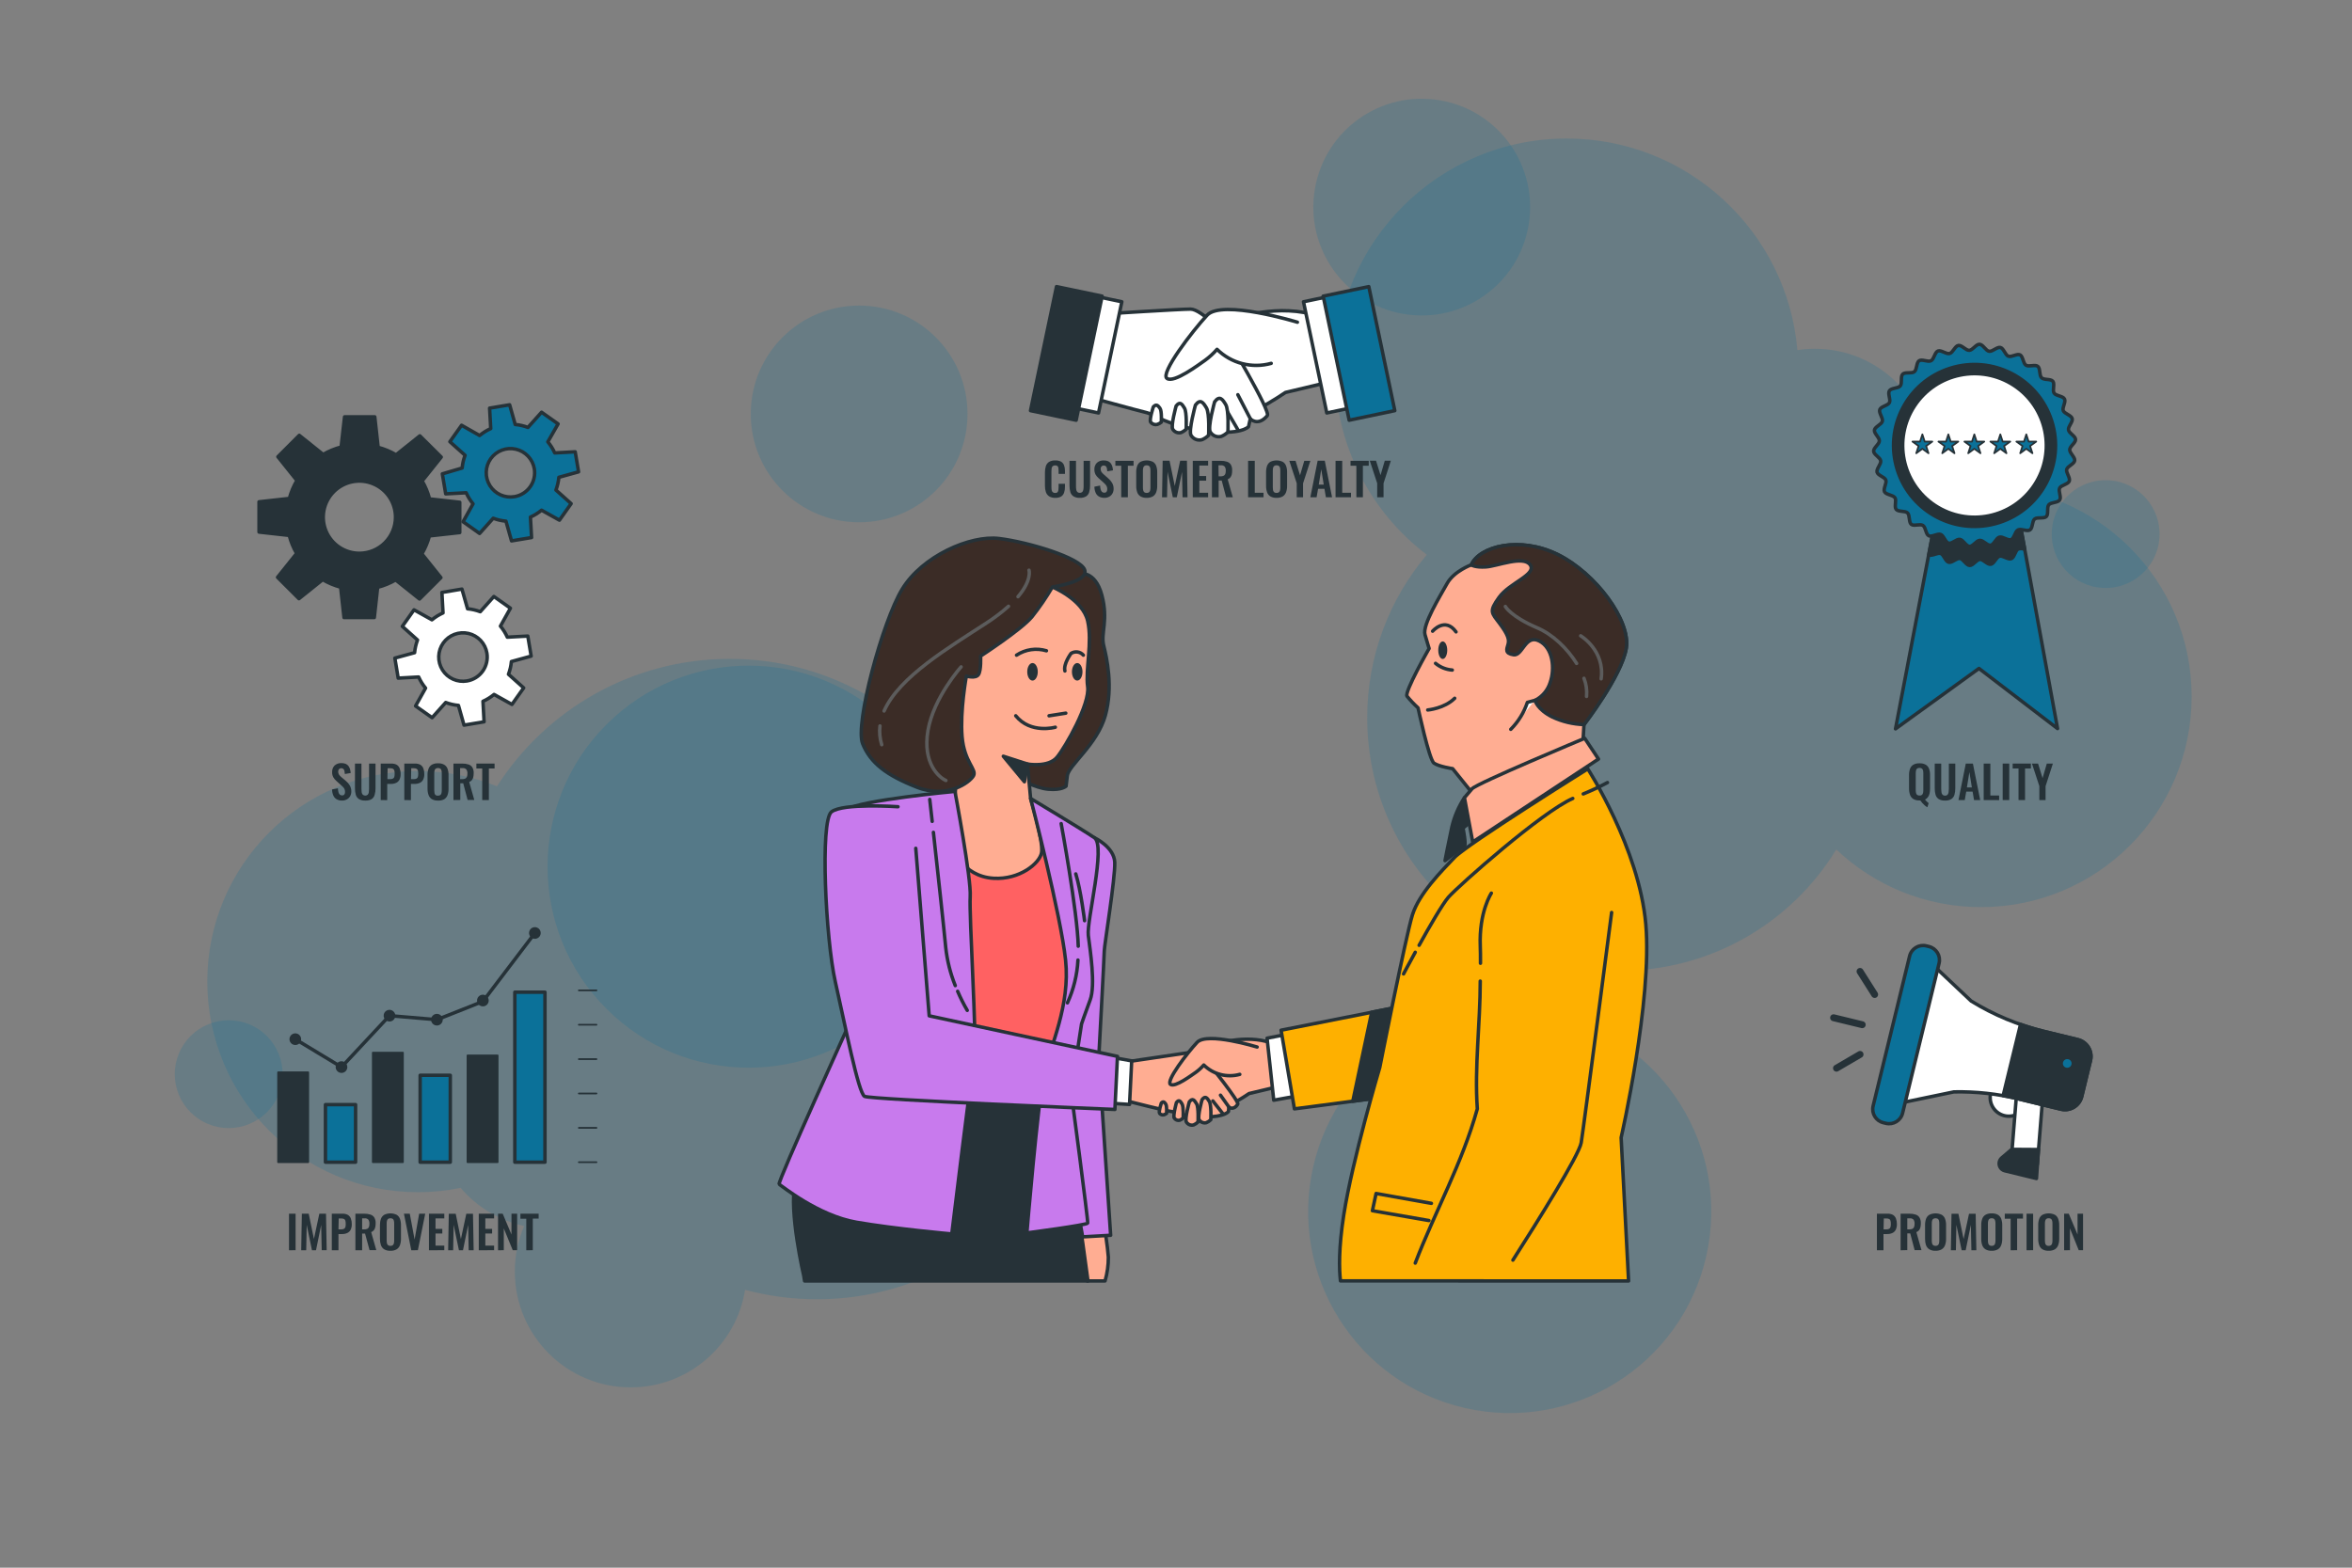 <svg width="681" height="454" viewBox="0 0 681 454" fill="none" xmlns="http://www.w3.org/2000/svg">
<rect x="0" y="0" width="681" height="454" fill="#808080" stroke="none"/>
<g clip-path="url(#clip0_668_1713)">
<path opacity="0.2" d="M573.574 140.74C568.199 140.74 562.987 141.439 558.02 142.747C558.683 140.123 559.037 137.38 559.037 134.547C559.037 116.024 544.019 101.006 525.496 101.006C523.77 101.006 522.073 101.133 520.42 101.387C517.469 67.065 488.694 40.115 453.609 40.115C416.563 40.115 386.535 70.143 386.535 107.189C386.535 129.018 396.968 148.404 413.122 160.652C402.362 173.401 395.861 189.872 395.861 207.868C395.861 248.329 428.658 281.126 469.118 281.126C495.604 281.126 518.813 267.061 531.679 246.004C542.611 256.347 557.348 262.703 573.583 262.703C607.27 262.703 634.574 235.399 634.574 201.712C634.565 168.044 607.261 140.74 573.574 140.74Z" fill="#0B7199"/>
<path opacity="0.2" d="M279.337 228.762C265.245 205.989 240.039 190.807 211.291 190.807C182.98 190.807 158.101 205.526 143.891 227.717C136.826 224.857 129.099 223.277 121.009 223.277C87.322 223.277 60.019 250.581 60.019 284.268C60.019 317.954 87.322 345.258 121.009 345.258C125.24 345.258 129.381 344.822 133.367 344.005C138.043 349.498 144.463 353.457 151.763 355.046C150.029 359.096 149.066 363.554 149.066 368.239C149.066 386.763 164.084 401.781 182.608 401.781C199.333 401.781 213.189 389.541 215.731 373.533C222.36 375.313 229.324 376.266 236.516 376.266C280.681 376.266 316.483 340.464 316.483 296.299C316.474 267.887 301.665 242.944 279.337 228.762Z" fill="#0B7199"/>
<path opacity="0.2" d="M80.65 317.053C83.951 309.084 80.167 299.948 72.198 296.647C64.229 293.346 55.093 297.13 51.792 305.099C48.491 313.068 52.276 322.204 60.245 325.505C68.213 328.806 77.35 325.022 80.65 317.053Z" fill="#0B7199"/>
<path opacity="0.2" d="M625.089 157.158C626.463 148.643 620.675 140.626 612.16 139.252C603.645 137.878 595.628 143.667 594.254 152.182C592.88 160.697 598.669 168.714 607.184 170.088C615.699 171.462 623.715 165.673 625.089 157.158Z" fill="#0B7199"/>
<path opacity="0.2" d="M257.93 292.15C280.667 269.414 280.667 232.551 257.93 209.814C235.194 187.078 198.331 187.078 175.594 209.814C152.858 232.551 152.858 269.414 175.594 292.15C198.331 314.887 235.194 314.887 257.93 292.15Z" fill="#0B7199"/>
<path opacity="0.2" d="M442.584 65.257C445.499 48.172 434.012 31.959 416.927 29.044C399.842 26.129 383.629 37.615 380.714 54.7C377.799 71.785 389.286 87.998 406.371 90.913C423.456 93.829 439.669 82.342 442.584 65.257Z" fill="#0B7199"/>
<path opacity="0.2" d="M248.755 151.255C266.086 151.255 280.136 137.205 280.136 119.874C280.136 102.543 266.086 88.494 248.755 88.494C231.425 88.494 217.375 102.543 217.375 119.874C217.375 137.205 231.425 151.255 248.755 151.255Z" fill="#0B7199"/>
<path opacity="0.2" d="M494.008 363.905C501.215 332.491 481.591 301.182 450.176 293.976C418.762 286.769 387.453 306.393 380.247 337.808C373.04 369.222 392.665 400.53 424.079 407.737C455.493 414.944 486.802 395.319 494.008 363.905Z" fill="#0B7199"/>
<path d="M580.364 323.099C581.756 323.436 583.226 323.207 584.45 322.463C585.674 321.718 586.552 320.519 586.893 319.127L590.348 304.908C590.686 303.516 590.457 302.047 589.712 300.823C588.968 299.599 587.768 298.72 586.377 298.379C584.985 298.042 583.517 298.271 582.295 299.016C581.072 299.761 580.195 300.96 579.856 302.351L576.392 316.553C576.222 317.243 576.189 317.961 576.297 318.664C576.404 319.367 576.649 320.043 577.018 320.651C577.387 321.259 577.873 321.788 578.447 322.209C579.021 322.629 579.673 322.931 580.364 323.099Z" fill="white" stroke="#263238" stroke-linecap="round" stroke-linejoin="round"/>
<path d="M585.869 339.706C586.336 339.835 586.827 339.857 587.304 339.77C587.782 339.682 588.233 339.488 588.624 339.201C589.015 338.914 589.336 338.542 589.563 338.113C589.79 337.685 589.917 337.21 589.934 336.725L591.365 318.865C591.426 317.791 591.118 316.729 590.493 315.854C589.868 314.979 588.962 314.344 587.927 314.054C587.458 313.925 586.967 313.903 586.489 313.991C586.011 314.079 585.559 314.274 585.168 314.562C584.777 314.85 584.456 315.223 584.229 315.653C584.003 316.083 583.877 316.558 583.862 317.044L582.422 334.896C582.36 335.971 582.668 337.035 583.295 337.91C583.922 338.785 584.831 339.419 585.869 339.706Z" fill="white" stroke="#263238" stroke-linecap="round" stroke-linejoin="round"/>
<path d="M547.692 319.957L565.739 316.205C572.088 316.078 578.427 316.772 584.598 318.272L596.725 321.219C597.362 321.374 598.023 321.403 598.671 321.303C599.318 321.202 599.94 320.976 600.5 320.635C601.06 320.294 601.547 319.847 601.934 319.318C602.321 318.789 602.6 318.189 602.755 317.552L605.296 307.102C605.607 305.815 605.395 304.457 604.706 303.326C604.016 302.196 602.907 301.385 601.62 301.072L591.797 298.684C584.364 296.878 577.26 293.917 570.744 289.91L557.922 277.809L547.692 319.957Z" fill="white" stroke="#263238" stroke-linecap="round" stroke-linejoin="round"/>
<path d="M585.022 296.668C587.258 297.448 589.519 298.125 591.797 298.684L601.603 301.072C602.89 301.385 604 302.196 604.689 303.326C605.378 304.457 605.59 305.815 605.279 307.102L602.738 317.552C602.583 318.189 602.304 318.789 601.917 319.318C601.531 319.847 601.043 320.294 600.483 320.635C599.923 320.976 599.302 321.202 598.654 321.303C598.006 321.403 597.345 321.374 596.708 321.219L584.581 318.272C583.068 317.899 581.538 317.577 579.991 317.306L585.022 296.668Z" fill="#263238" stroke="#263238" stroke-linecap="round" stroke-linejoin="round"/>
<path d="M545.288 325.127L546.037 325.309C548.187 325.832 550.353 324.514 550.877 322.364L561.443 278.952C561.967 276.802 560.648 274.636 558.499 274.112L557.75 273.93C555.6 273.407 553.434 274.725 552.911 276.875L542.344 320.288C541.821 322.437 543.139 324.604 545.288 325.127Z" fill="#0B7199" stroke="#263238" stroke-linecap="round" stroke-linejoin="round"/>
<path d="M538.555 281.323L542.789 288.005" stroke="#263238" stroke-width="2" stroke-linecap="round" stroke-linejoin="round"/>
<path d="M531.737 309.346L538.563 305.357" stroke="#263238" stroke-width="2" stroke-linecap="round" stroke-linejoin="round"/>
<path d="M539.19 296.753L530.899 294.738" stroke="#263238" stroke-width="2" stroke-linecap="round" stroke-linejoin="round"/>
<path d="M582.481 332.855L579.576 335.328C579.237 335.623 578.997 336.017 578.89 336.454C578.822 336.728 578.809 337.013 578.851 337.292C578.893 337.572 578.991 337.84 579.137 338.082C579.283 338.323 579.476 338.533 579.704 338.7C579.932 338.867 580.191 338.987 580.465 339.054L589.637 341.289L590.213 332.906L582.481 332.855Z" fill="#263238" stroke="#263238" stroke-linecap="round" stroke-linejoin="round"/>
<path d="M597.327 307.661C597.387 307.419 597.517 307.201 597.702 307.033C597.886 306.865 598.115 306.756 598.361 306.719C598.608 306.681 598.859 306.717 599.085 306.823C599.311 306.928 599.5 307.098 599.629 307.311C599.759 307.524 599.822 307.77 599.812 308.019C599.801 308.267 599.718 308.508 599.571 308.709C599.424 308.91 599.222 309.064 598.988 309.15C598.754 309.236 598.5 309.251 598.258 309.193C598.095 309.156 597.942 309.086 597.806 308.988C597.671 308.89 597.556 308.766 597.47 308.623C597.383 308.48 597.325 308.322 597.301 308.156C597.276 307.991 597.285 307.823 597.327 307.661Z" fill="#0B7199"/>
<path d="M543.441 362.08V351.486H546.549C547.087 351.464 547.621 351.584 548.099 351.833C548.484 352.075 548.781 352.434 548.946 352.858C549.144 353.376 549.239 353.928 549.225 354.484C549.252 355.068 549.133 355.65 548.878 356.177C548.659 356.584 548.31 356.906 547.887 357.092C547.417 357.295 546.908 357.393 546.396 357.38H545.346V362.08H543.441ZM545.372 356.025H546.108C546.399 356.044 546.69 355.992 546.955 355.872C547.053 355.825 547.14 355.757 547.21 355.674C547.28 355.591 547.332 355.494 547.362 355.39C547.446 355.101 547.483 354.801 547.472 354.5C547.48 354.188 547.452 353.875 547.387 353.569C547.367 353.46 547.324 353.355 547.262 353.264C547.199 353.172 547.118 353.094 547.023 353.035C546.759 352.911 546.468 352.853 546.176 352.866H545.439L545.372 356.025Z" fill="#263238"/>
<path d="M550.301 362.08V351.486H552.841C553.455 351.47 554.067 351.556 554.653 351.74C555.114 351.882 555.509 352.182 555.771 352.587C556.06 353.102 556.196 353.69 556.161 354.28C556.164 354.665 556.124 355.048 556.042 355.424C555.971 355.731 555.835 356.02 555.644 356.27C555.439 356.521 555.17 356.711 554.865 356.821L556.339 362.029H554.365L553.087 357.185H552.24V362.029L550.301 362.08ZM552.24 356.025H552.833C553.14 356.04 553.447 355.985 553.73 355.864C553.949 355.755 554.119 355.568 554.205 355.339C554.313 355.044 554.362 354.73 554.349 354.416C554.377 353.998 554.277 353.581 554.061 353.222C553.917 353.074 553.742 352.962 553.548 352.893C553.354 352.824 553.147 352.8 552.943 352.824H552.24V356.025Z" fill="#263238"/>
<path d="M560.412 362.224C559.789 362.256 559.17 362.112 558.625 361.809C558.178 361.529 557.84 361.105 557.668 360.606C557.467 360.009 557.37 359.382 557.38 358.752V354.797C557.368 354.175 557.466 353.556 557.668 352.968C557.844 352.48 558.181 352.067 558.625 351.799C559.186 351.531 559.799 351.392 560.42 351.392C561.042 351.392 561.655 351.531 562.216 351.799C562.657 352.069 562.995 352.481 563.173 352.968C563.383 353.554 563.483 354.174 563.469 354.797V358.769C563.481 359.391 563.381 360.011 563.173 360.598C562.995 361.094 562.659 361.516 562.216 361.8C561.665 362.106 561.041 362.253 560.412 362.224ZM560.412 360.801C560.667 360.824 560.922 360.748 561.123 360.589C561.283 360.438 561.39 360.239 561.428 360.022C561.481 359.76 561.506 359.493 561.504 359.226V354.357C561.507 354.089 561.481 353.822 561.428 353.56C561.39 353.346 561.283 353.15 561.123 353.002C560.913 352.869 560.669 352.799 560.42 352.799C560.172 352.799 559.928 352.869 559.717 353.002C559.555 353.149 559.446 353.345 559.404 353.56C559.351 353.822 559.325 354.089 559.328 354.357V359.226C559.326 359.493 559.352 359.76 559.404 360.022C559.435 360.241 559.543 360.443 559.709 360.589C559.908 360.747 560.159 360.822 560.412 360.801Z" fill="#263238"/>
<path d="M564.858 362.08L565.044 351.511H567.043L568.542 358.828L570.108 351.511H572.039L572.234 362.08H570.803L570.642 354.729L569.143 362.08H567.983L566.45 354.704L566.314 362.08H564.858Z" fill="#263238"/>
<path d="M576.672 362.224C576.049 362.256 575.43 362.112 574.885 361.809C574.44 361.529 574.105 361.104 573.936 360.606C573.731 360.01 573.634 359.382 573.648 358.752V354.797C573.631 354.175 573.729 353.555 573.936 352.968C574.108 352.481 574.444 352.068 574.885 351.799C575.432 351.502 576.05 351.361 576.672 351.393C577.302 351.359 577.929 351.5 578.484 351.799C578.923 352.07 579.257 352.482 579.432 352.968C579.643 353.554 579.743 354.174 579.729 354.797V358.769C579.741 359.391 579.64 360.011 579.432 360.598C579.259 361.093 578.925 361.516 578.484 361.8C577.931 362.108 577.303 362.255 576.672 362.224ZM576.672 360.801C576.927 360.824 577.181 360.748 577.383 360.589C577.543 360.438 577.65 360.239 577.688 360.022C577.747 359.761 577.776 359.494 577.773 359.226V354.357C577.777 354.089 577.749 353.821 577.688 353.56C577.649 353.346 577.542 353.15 577.383 353.002C577.178 352.85 576.926 352.778 576.672 352.798C576.426 352.78 576.182 352.852 575.986 353.002C575.821 353.147 575.71 353.344 575.672 353.56C575.612 353.821 575.583 354.089 575.588 354.357V359.226C575.586 359.493 575.611 359.76 575.664 360.022C575.699 360.24 575.806 360.44 575.969 360.589C576.168 360.746 576.419 360.821 576.672 360.801Z" fill="#263238"/>
<path d="M582.159 362.08V352.934H580.466V351.486H585.733V352.908H584.039V362.054L582.159 362.08Z" fill="#263238"/>
<path d="M586.766 362.08V351.486H588.672V362.054L586.766 362.08Z" fill="#263238"/>
<path d="M593.168 362.224C592.546 362.253 591.928 362.109 591.382 361.809C590.937 361.529 590.602 361.104 590.433 360.606C590.228 360.01 590.131 359.382 590.145 358.752V354.797C590.128 354.175 590.226 353.555 590.433 352.968C590.605 352.481 590.94 352.068 591.382 351.799C591.944 351.531 592.559 351.392 593.181 351.392C593.804 351.392 594.419 351.531 594.981 351.799C595.42 352.07 595.754 352.482 595.929 352.968C596.139 353.554 596.24 354.174 596.226 354.797V358.769C596.238 359.391 596.137 360.011 595.929 360.598C595.755 361.093 595.422 361.516 594.981 361.8C594.428 362.108 593.8 362.255 593.168 362.224ZM593.168 360.801C593.424 360.824 593.678 360.748 593.88 360.589C594.039 360.436 594.149 360.238 594.193 360.022C594.246 359.76 594.271 359.493 594.269 359.226V354.357C594.272 354.089 594.247 353.822 594.193 353.56C594.148 353.346 594.039 353.151 593.88 353.002C593.675 352.85 593.422 352.778 593.168 352.798C592.923 352.78 592.679 352.852 592.483 353.002C592.317 353.147 592.207 353.344 592.169 353.56C592.109 353.821 592.08 354.089 592.085 354.357V359.226C592.083 359.493 592.108 359.76 592.161 360.022C592.196 360.24 592.303 360.44 592.466 360.589C592.665 360.746 592.916 360.821 593.168 360.801Z" fill="#263238"/>
<path d="M597.648 362.08V351.486H598.995L601.536 357.515V351.486H603.128V362.054H601.874L599.334 355.737V362.054L597.648 362.08Z" fill="#263238"/>
<path d="M595.743 210.992L591.669 207.875L586.791 204.14L573.115 193.673V193.665L573.098 193.656L572.996 193.58L558.117 204.352L553.002 208.044L548.827 211.076L558.447 160.62L563.029 136.603L579.949 136.959L581.211 136.984L582.193 137.001L586.232 159.045L595.743 210.992Z" fill="#0B7199" stroke="#263238" stroke-linecap="round" stroke-linejoin="round"/>
<path d="M586.232 159.045C585.619 158.842 584.96 158.821 584.335 158.986C583.489 159.443 583.268 161.442 582.337 161.797C581.405 162.153 579.932 160.815 578.949 161.078C577.967 161.34 577.391 163.254 576.409 163.415C575.426 163.576 574.258 161.941 573.258 162.001C572.259 162.06 571.285 163.804 570.286 163.754C569.287 163.703 568.465 161.874 567.491 161.721C566.517 161.569 565.171 163.076 564.223 162.831C563.274 162.585 562.834 160.612 561.911 160.29C560.988 159.968 559.37 161.137 558.523 160.68H558.464L563.003 136.603L579.94 136.959H581.202H582.184L586.232 159.045Z" fill="#263238" stroke="#263238" stroke-linecap="round" stroke-linejoin="round"/>
<path d="M544.152 127.686C544.203 126.678 542.568 125.518 542.721 124.544C542.873 123.57 544.779 122.935 545.024 122.003C545.27 121.072 543.923 119.556 544.27 118.616C544.618 117.676 546.625 117.481 547.065 116.592C547.505 115.703 546.498 113.975 547.065 113.145C547.633 112.315 549.606 112.519 550.215 111.748C550.825 110.977 550.215 109.072 550.901 108.361C551.587 107.649 553.51 108.276 554.289 107.641C555.068 107.006 554.831 105.024 555.661 104.473C556.491 103.923 558.201 104.931 559.107 104.473C560.014 104.016 560.175 102.018 561.106 101.653C562.038 101.289 563.52 102.636 564.494 102.373C565.467 102.111 566.043 100.205 567.034 100.044C568.025 99.883 569.185 101.509 570.184 101.459C571.184 101.408 572.149 99.655 573.157 99.706C574.165 99.757 574.978 101.586 575.943 101.73C576.909 101.874 578.263 100.383 579.212 100.629C580.16 100.874 580.601 102.847 581.524 103.169C582.447 103.491 584.064 102.322 584.911 102.78C585.758 103.237 585.758 105.227 586.605 105.769C587.452 106.311 589.264 105.473 590.035 106.099C590.805 106.726 590.39 108.64 591.102 109.385C591.813 110.13 593.761 109.648 594.388 110.418C595.014 111.189 594.201 113.018 594.752 113.848C595.302 114.678 597.292 114.653 597.758 115.542C598.224 116.431 597.03 118.04 597.394 118.929C597.758 119.819 599.723 120.25 599.985 121.216C600.248 122.181 598.749 123.502 598.91 124.493C599.071 125.484 600.909 126.263 600.959 127.262C601.01 128.262 599.266 129.244 599.266 130.252C599.266 131.26 600.849 132.42 600.705 133.394C600.561 134.368 598.647 135.003 598.393 135.934C598.139 136.866 599.494 138.382 599.147 139.322C598.8 140.262 596.801 140.465 596.352 141.346C595.904 142.226 596.92 143.963 596.352 144.801C595.785 145.639 593.812 145.419 593.194 146.198C592.575 146.977 593.194 148.874 592.508 149.586C591.822 150.297 589.899 149.67 589.12 150.297C588.341 150.924 588.587 152.922 587.757 153.464C586.927 154.006 585.216 153.007 584.302 153.464C583.387 153.922 583.235 155.912 582.303 156.276C581.371 156.64 579.889 155.294 578.916 155.556C577.942 155.819 577.357 157.733 576.375 157.893C575.393 158.054 574.232 156.42 573.233 156.479C572.234 156.538 571.26 158.283 570.252 158.232C569.244 158.181 568.44 156.352 567.466 156.2C566.492 156.047 565.146 157.555 564.197 157.301C563.249 157.047 562.808 155.09 561.885 154.76C560.962 154.43 559.345 155.607 558.455 155.158C557.566 154.709 557.609 152.702 556.762 152.169C555.915 151.635 554.103 152.457 553.374 151.838C552.646 151.22 553.019 149.247 552.316 148.553C551.613 147.858 549.648 148.29 549.021 147.519C548.395 146.749 549.208 144.92 548.657 144.132C548.107 143.344 546.117 143.285 545.651 142.438C545.185 141.591 546.379 139.898 546.015 139C545.651 138.102 543.695 137.687 543.474 136.722C543.254 135.756 544.702 134.427 544.541 133.445C544.381 132.462 542.543 131.666 542.492 130.667C542.441 129.668 544.11 128.685 544.152 127.686Z" fill="#0B7199" stroke="#263238" stroke-linecap="round" stroke-linejoin="round"/>
<path d="M578.846 151.341C591.183 147.4 597.988 134.204 594.046 121.867C590.104 109.531 576.908 102.726 564.572 106.667C552.235 110.609 545.43 123.805 549.372 136.142C553.314 148.478 566.51 155.283 578.846 151.341Z" fill="#263238" stroke="#263238" stroke-linecap="round" stroke-linejoin="round"/>
<path d="M589.06 140.44C595.379 130.853 592.73 117.959 583.143 111.64C573.556 105.321 560.662 107.97 554.343 117.557C548.024 127.144 550.673 140.038 560.26 146.357C569.847 152.676 582.741 150.027 589.06 140.44Z" fill="white" stroke="#263238" stroke-linecap="round" stroke-linejoin="round"/>
<path d="M556.609 125.797L557.287 127.881H559.48L557.702 129.168L558.379 131.26L556.609 129.964L554.831 131.26L555.508 129.168L553.739 127.881H555.932L556.609 125.797Z" fill="#0B7199" stroke="#263238" stroke-width="0.5" stroke-linecap="round" stroke-linejoin="round"/>
<path d="M564.129 125.797L564.807 127.881H567L565.23 129.168L565.899 131.26L564.129 129.964L562.359 131.26L563.037 129.168L561.259 127.881H563.452L564.129 125.797Z" fill="#0B7199" stroke="#263238" stroke-width="0.5" stroke-linecap="round" stroke-linejoin="round"/>
<path d="M571.65 125.797L572.327 127.881H574.521L572.751 129.168L573.428 131.26L571.65 129.964L569.88 131.26L570.557 129.168L568.787 127.881H570.972L571.65 125.797Z" fill="#0B7199" stroke="#263238" stroke-width="0.5" stroke-linecap="round" stroke-linejoin="round"/>
<path d="M579.178 125.797L579.856 127.881H582.049L580.271 129.168L580.948 131.26L579.178 129.964L577.4 131.26L578.077 129.168L576.307 127.881H578.501L579.178 125.797Z" fill="#0B7199" stroke="#263238" stroke-width="0.5" stroke-linecap="round" stroke-linejoin="round"/>
<path d="M586.698 125.797L587.376 127.881H589.569L587.791 129.168L588.477 131.26L586.698 129.964L584.928 131.26L585.606 129.168L583.827 127.881H586.021L586.698 125.797Z" fill="#0B7199" stroke="#263238" stroke-width="0.5" stroke-linecap="round" stroke-linejoin="round"/>
<path d="M558.057 233.772C557.804 233.648 557.568 233.492 557.355 233.306C557.097 233.085 556.854 232.847 556.626 232.595C556.402 232.348 556.195 232.084 556.008 231.807H555.771C555.148 231.84 554.529 231.696 553.984 231.392C553.539 231.113 553.204 230.688 553.036 230.19C552.831 229.594 552.733 228.966 552.748 228.335V224.457C552.731 223.834 552.828 223.214 553.036 222.627C553.208 222.14 553.543 221.727 553.984 221.459C554.531 221.162 555.149 221.021 555.771 221.052C556.401 221.019 557.028 221.16 557.583 221.459C558.027 221.727 558.365 222.14 558.54 222.627C558.747 223.214 558.845 223.834 558.828 224.457V228.428C558.831 228.89 558.783 229.35 558.684 229.8C558.601 230.182 558.44 230.543 558.21 230.859C557.995 231.164 557.702 231.406 557.363 231.562L557.71 231.934L558.074 232.307C558.186 232.407 558.305 232.497 558.43 232.578L558.057 233.772ZM555.771 230.385C555.89 230.403 556.012 230.396 556.128 230.367C556.245 230.337 556.355 230.285 556.451 230.212C556.547 230.139 556.628 230.048 556.689 229.944C556.749 229.84 556.789 229.725 556.804 229.606C556.857 229.343 556.882 229.077 556.88 228.809V223.94C556.883 223.673 556.858 223.406 556.804 223.144C556.763 222.929 556.653 222.733 556.491 222.585C556.282 222.435 556.027 222.363 555.771 222.382C555.52 222.362 555.27 222.435 555.068 222.585C554.903 222.729 554.795 222.927 554.763 223.144C554.71 223.406 554.684 223.673 554.687 223.94V228.809C554.685 229.077 554.711 229.343 554.763 229.606C554.796 229.827 554.904 230.03 555.068 230.181C555.27 230.332 555.52 230.404 555.771 230.385Z" fill="#263238"/>
<path d="M563.156 231.841C562.52 231.878 561.887 231.728 561.335 231.409C560.896 231.121 560.575 230.686 560.429 230.181C560.254 229.562 560.171 228.92 560.183 228.276V221.128H562.063V228.505C562.063 228.816 562.086 229.128 562.131 229.436C562.16 229.696 562.266 229.941 562.436 230.139C562.529 230.233 562.642 230.306 562.766 230.353C562.89 230.4 563.023 230.419 563.156 230.41C563.292 230.422 563.43 230.405 563.558 230.358C563.687 230.311 563.804 230.236 563.901 230.139C564.061 229.936 564.163 229.693 564.197 229.436C564.249 229.128 564.275 228.817 564.273 228.505V221.128H566.137V228.276C566.149 228.92 566.066 229.562 565.891 230.181C565.745 230.683 565.427 231.118 564.993 231.409C564.436 231.729 563.797 231.88 563.156 231.841Z" fill="#263238"/>
<path d="M567.06 231.697L569.177 221.128H571.235L573.352 231.697H571.565L571.15 229.258H569.304L568.872 231.697H567.06ZM569.499 228.03H570.938L570.219 223.593L569.499 228.03Z" fill="#263238"/>
<path d="M574.36 231.697V221.128H576.29V230.385H578.831V231.714L574.36 231.697Z" fill="#263238"/>
<path d="M579.856 231.697V221.128H581.761V231.697H579.856Z" fill="#263238"/>
<path d="M584.446 231.697V222.551H582.752V221.128H588.028V222.551H586.334V231.697H584.446Z" fill="#263238"/>
<path d="M590.475 231.697V227.666L588.333 221.128H590.103L591.407 225.363L592.635 221.128H594.396L592.279 227.666V231.697H590.475Z" fill="#263238"/>
<path d="M381.775 91.576L384.392 110.749L372.189 113.653C368.842 115.919 365.348 117.959 361.73 119.759C356.784 122.08 353.304 122.952 351.568 122.952C349.832 122.952 343.429 120.335 343.429 120.335C343.429 120.335 347.791 96.801 352.745 94.184C357.699 91.567 370.715 87.799 381.775 91.576Z" fill="white" stroke="#263238" stroke-linecap="round" stroke-linejoin="round"/>
<path d="M319.717 90.907C319.717 90.907 341.533 89.518 344.725 89.518C347.918 89.518 355.023 97.428 355.023 97.428C355.023 97.428 368.031 119.082 366.938 120.377C364.195 123.629 362.001 121.275 362.001 121.275L361.502 123.562C361.502 123.562 359.384 126.187 348.638 124.739C337.891 123.291 334.402 120.047 331.811 119.446C329.219 118.845 315.102 114.932 315.102 114.932L319.717 90.907Z" fill="white" stroke="#263238" stroke-linecap="round" stroke-linejoin="round"/>
<path d="M362.001 121.233L358.41 114.305" stroke="#263238" stroke-linecap="round" stroke-linejoin="round"/>
<path d="M358.41 124.442L353.956 116.778" stroke="#263238" stroke-linecap="round" stroke-linejoin="round"/>
<path d="M375.653 93.312C375.653 93.312 353.829 86.63 349.51 91.279C345.191 95.929 335.85 108.132 337.883 109.588C339.915 111.045 347.198 105.515 348.892 104.355C350.173 103.427 351.343 102.356 352.381 101.162C354.405 103.161 356.922 104.59 359.676 105.304C362.43 106.018 365.324 105.991 368.065 105.227" fill="white"/>
<path d="M375.653 93.312C375.653 93.312 353.829 86.63 349.51 91.279C345.191 95.929 335.85 108.132 337.883 109.588C339.915 111.045 347.198 105.515 348.892 104.355C350.173 103.427 351.343 102.356 352.381 101.162C354.405 103.161 356.922 104.59 359.676 105.304C362.43 106.018 365.324 105.991 368.065 105.227" stroke="#263238" stroke-linecap="round" stroke-linejoin="round"/>
<path d="M351.686 116.363C351.686 116.363 349.594 123.833 350.441 125.103C350.757 125.634 351.24 126.047 351.814 126.277C352.388 126.506 353.022 126.54 353.617 126.373C354.332 126.079 354.982 125.647 355.531 125.103C355.531 125.103 355.844 118.752 354.896 117.159C353.947 115.567 353.117 114.458 351.686 116.363Z" fill="white" stroke="#263238" stroke-linecap="round" stroke-linejoin="round"/>
<path d="M346.122 117.32C346.122 117.32 344.056 124.79 344.852 126.06C345.17 126.592 345.654 127.005 346.229 127.234C346.805 127.464 347.44 127.498 348.036 127.33C348.745 127.03 349.392 126.599 349.942 126.06C349.942 126.06 350.255 119.7 349.307 118.116C348.358 116.533 347.554 115.415 346.122 117.32Z" fill="white" stroke="#263238" stroke-linecap="round" stroke-linejoin="round"/>
<path d="M340.533 117.583C340.533 117.583 338.95 123.316 339.559 124.29C339.8 124.694 340.166 125.007 340.602 125.183C341.038 125.359 341.519 125.388 341.973 125.264C342.519 125.037 343.017 124.706 343.438 124.29C343.438 124.29 343.684 119.412 342.955 118.193C342.227 116.973 341.626 116.126 340.533 117.583Z" fill="white" stroke="#263238" stroke-linecap="round" stroke-linejoin="round"/>
<path d="M333.936 117.828C333.936 117.828 332.691 121.622 333.174 122.266C333.397 122.547 333.696 122.757 334.036 122.871C334.375 122.985 334.741 122.999 335.088 122.91C335.507 122.766 335.897 122.548 336.24 122.266C336.24 122.266 336.434 119.039 335.859 118.235C335.283 117.43 334.8 116.905 333.936 117.828Z" fill="white" stroke="#263238" stroke-linecap="round" stroke-linejoin="round"/>
<path d="M385.671 85.661L377.415 87.39L384.16 119.592L392.415 117.863L385.671 85.661Z" fill="white" stroke="#263238" stroke-linecap="round" stroke-linejoin="round"/>
<path d="M396.326 83.001L383.114 85.768L390.639 121.692L403.851 118.924L396.326 83.001Z" fill="#0B7199" stroke="#263238" stroke-linecap="round" stroke-linejoin="round"/>
<path d="M309.811 117.862L318.067 119.592L324.812 87.39L316.556 85.661L309.811 117.862Z" fill="white" stroke="#263238" stroke-linecap="round" stroke-linejoin="round"/>
<path d="M298.378 118.923L311.591 121.691L319.115 85.767L305.903 83L298.378 118.923Z" fill="#263238" stroke="#263238" stroke-linecap="round" stroke-linejoin="round"/>
<path d="M305.558 144.174C304.918 144.21 304.283 144.051 303.737 143.717C303.3 143.415 302.976 142.978 302.814 142.472C302.633 141.882 302.544 141.268 302.551 140.651V136.874C302.542 136.238 302.631 135.604 302.814 134.994C302.971 134.491 303.297 134.057 303.737 133.766C304.29 133.452 304.923 133.305 305.558 133.343C306.144 133.315 306.728 133.441 307.252 133.707C307.642 133.961 307.94 134.336 308.098 134.774C308.276 135.292 308.362 135.836 308.352 136.383V137.23H306.506V136.383C306.508 136.114 306.491 135.845 306.455 135.579C306.441 135.362 306.355 135.156 306.21 134.994C306.113 134.913 306.001 134.853 305.88 134.816C305.759 134.78 305.632 134.768 305.507 134.783C305.378 134.771 305.248 134.786 305.124 134.825C305.001 134.864 304.886 134.928 304.787 135.011C304.626 135.178 304.522 135.391 304.491 135.621C304.449 135.901 304.429 136.184 304.431 136.468V141.058C304.423 141.376 304.452 141.694 304.516 142.006C304.559 142.232 304.684 142.434 304.867 142.573C305.05 142.712 305.278 142.779 305.507 142.76C305.631 142.775 305.757 142.762 305.876 142.723C305.994 142.683 306.103 142.618 306.193 142.531C306.337 142.358 306.426 142.146 306.447 141.922C306.49 141.641 306.51 141.358 306.506 141.075V140.109H308.352V140.956C308.369 141.531 308.286 142.104 308.107 142.65C307.961 143.113 307.662 143.513 307.26 143.785C306.741 144.075 306.151 144.21 305.558 144.174Z" fill="#263238"/>
<path d="M312.638 144.174C312.001 144.211 311.369 144.061 310.817 143.742C310.378 143.454 310.057 143.019 309.911 142.514C309.737 141.895 309.654 141.253 309.665 140.609V133.453H311.545V140.829C311.541 141.141 311.563 141.453 311.613 141.761C311.64 142.023 311.746 142.271 311.918 142.472C312.123 142.641 312.38 142.734 312.646 142.734C312.912 142.734 313.169 142.641 313.374 142.472C313.539 142.267 313.644 142.021 313.679 141.761C313.729 141.453 313.751 141.141 313.747 140.829V133.453H315.618V140.617C315.631 141.262 315.546 141.904 315.364 142.523C315.225 143.026 314.909 143.461 314.475 143.751C313.917 144.068 313.278 144.215 312.638 144.174Z" fill="#263238"/>
<path d="M319.794 144.174C319.239 144.193 318.69 144.064 318.201 143.802C317.769 143.552 317.431 143.169 317.236 142.709C317 142.152 316.876 141.553 316.872 140.948L318.523 140.617C318.534 140.983 318.585 141.347 318.676 141.701C318.738 141.973 318.869 142.224 319.057 142.43C319.145 142.516 319.25 142.583 319.365 142.626C319.48 142.67 319.603 142.69 319.726 142.684C319.852 142.696 319.979 142.676 320.095 142.628C320.212 142.579 320.315 142.502 320.395 142.404C320.531 142.193 320.599 141.944 320.59 141.693C320.609 141.291 320.499 140.893 320.276 140.558C320.031 140.229 319.747 139.93 319.429 139.669L318.1 138.492C317.742 138.187 317.438 137.823 317.202 137.416C316.968 136.964 316.855 136.46 316.872 135.951C316.851 135.596 316.906 135.241 317.031 134.909C317.157 134.576 317.35 134.273 317.6 134.02C318.154 133.544 318.87 133.302 319.599 133.343C320.024 133.331 320.448 133.406 320.844 133.563C321.157 133.702 321.429 133.921 321.631 134.198C321.83 134.479 321.979 134.791 322.072 135.121C322.168 135.479 322.227 135.845 322.249 136.214L320.607 136.493C320.594 136.208 320.557 135.925 320.496 135.646C320.453 135.416 320.348 135.203 320.192 135.028C320.107 134.951 320.008 134.892 319.901 134.854C319.793 134.816 319.679 134.801 319.565 134.808C319.441 134.803 319.318 134.826 319.204 134.874C319.089 134.923 318.987 134.995 318.904 135.087C318.748 135.287 318.666 135.536 318.676 135.79C318.674 136.087 318.75 136.379 318.896 136.637C319.079 136.901 319.295 137.14 319.54 137.349L320.852 138.509C321.29 138.876 321.667 139.311 321.97 139.796C322.29 140.333 322.451 140.95 322.436 141.574C322.445 142.045 322.328 142.51 322.097 142.921C321.882 143.307 321.562 143.624 321.174 143.836C320.752 144.068 320.276 144.185 319.794 144.174Z" fill="#263238"/>
<path d="M324.638 144.005V134.876H322.944V133.453H328.211V134.876H326.56V144.005H324.638Z" fill="#263238"/>
<path d="M332.005 144.174C331.382 144.203 330.763 144.056 330.218 143.751C329.774 143.474 329.439 143.052 329.27 142.557C329.065 141.96 328.968 141.332 328.982 140.702V136.747C328.966 136.122 329.063 135.5 329.27 134.91C329.442 134.422 329.777 134.01 330.218 133.741C330.781 133.477 331.396 133.339 332.018 133.339C332.64 133.339 333.254 133.477 333.817 133.741C334.256 134.012 334.591 134.424 334.766 134.91C334.975 135.499 335.076 136.122 335.062 136.747V140.711C335.075 141.336 334.975 141.959 334.766 142.548C334.59 143.042 334.257 143.464 333.817 143.751C333.265 144.058 332.637 144.205 332.005 144.174ZM332.005 142.752C332.26 142.77 332.513 142.695 332.717 142.54C332.878 142.385 332.987 142.184 333.03 141.964C333.082 141.702 333.108 141.435 333.106 141.168V136.298C333.109 136.031 333.083 135.764 333.03 135.502C332.983 135.292 332.874 135.1 332.717 134.952C332.512 134.8 332.259 134.728 332.005 134.749C331.759 134.73 331.515 134.803 331.319 134.952C331.156 135.095 331.045 135.289 331.006 135.502C330.945 135.763 330.917 136.031 330.921 136.298V141.168C330.919 141.435 330.945 141.702 330.997 141.964C331.034 142.184 331.141 142.386 331.302 142.54C331.504 142.692 331.753 142.767 332.005 142.752Z" fill="#263238"/>
<path d="M336.46 144.005L336.638 133.428H338.636L340.144 140.753L341.702 133.428H343.667L343.836 144.005H342.396L342.244 136.654L340.736 144.005H339.576L338.052 136.629L337.908 144.005H336.46Z" fill="#263238"/>
<path d="M345.36 144.005V133.453H349.798V134.816H347.257V137.857H349.231V139.203H347.257V142.701H349.798V144.005H345.36Z" fill="#263238"/>
<path d="M350.907 144.005V133.453H353.448C354.059 133.438 354.668 133.524 355.252 133.707C355.714 133.851 356.112 134.15 356.378 134.554C356.662 135.071 356.794 135.658 356.759 136.248C356.765 136.634 356.728 137.021 356.649 137.399C356.577 137.706 356.441 137.995 356.251 138.246C356.045 138.498 355.776 138.691 355.472 138.805L356.945 144.013H355.015L353.736 139.169H352.847V144.005H350.907ZM352.838 137.95H353.439C353.731 137.956 354.02 137.898 354.286 137.78C354.509 137.678 354.682 137.493 354.769 137.264C354.872 136.967 354.921 136.655 354.913 136.341C354.942 135.921 354.838 135.504 354.616 135.147C354.474 134.998 354.299 134.884 354.105 134.815C353.911 134.746 353.703 134.723 353.499 134.749H352.796L352.838 137.95Z" fill="#263238"/>
<path d="M361.374 144.005V133.453H363.305V142.701H365.846V144.005H361.374Z" fill="#263238"/>
<path d="M369.606 144.174C368.983 144.203 368.363 144.056 367.819 143.751C367.375 143.474 367.04 143.052 366.871 142.557C366.666 141.96 366.568 141.332 366.583 140.702V136.747C366.567 136.122 366.664 135.5 366.871 134.91C367.043 134.422 367.378 134.01 367.819 133.741C368.382 133.477 368.997 133.339 369.619 133.339C370.241 133.339 370.855 133.477 371.418 133.741C371.857 134.012 372.192 134.424 372.367 134.91C372.58 135.498 372.681 136.122 372.663 136.747V140.711C372.68 141.336 372.58 141.96 372.367 142.548C372.191 143.042 371.857 143.464 371.418 143.751C370.866 144.058 370.238 144.205 369.606 144.174ZM369.606 142.752C369.861 142.77 370.114 142.695 370.317 142.54C370.482 142.387 370.592 142.185 370.631 141.964C370.683 141.702 370.709 141.435 370.707 141.168V136.298C370.71 136.031 370.684 135.764 370.631 135.502C370.588 135.29 370.478 135.097 370.317 134.952C370.113 134.8 369.86 134.728 369.606 134.749C369.36 134.73 369.116 134.803 368.92 134.952C368.757 135.095 368.646 135.289 368.607 135.502C368.553 135.764 368.528 136.031 368.531 136.298V141.168C368.526 141.435 368.549 141.702 368.598 141.964C368.635 142.184 368.742 142.386 368.903 142.54C369.105 142.692 369.354 142.767 369.606 142.752Z" fill="#263238"/>
<path d="M375.458 144.005V139.965L373.307 133.453H375.11L376.415 137.645L377.643 133.453H379.404L377.287 139.991V144.005H375.458Z" fill="#263238"/>
<path d="M379.396 144.005L381.513 133.428H383.579L385.688 144.005H383.901L383.486 141.566H381.64L381.208 144.005H379.396ZM381.843 140.338H383.274L382.554 135.9L381.843 140.338Z" fill="#263238"/>
<path d="M386.696 144.005V133.453H388.626V142.701H391.167V144.005H386.696Z" fill="#263238"/>
<path d="M392.725 144.005V134.876H391.031V133.453H396.307V134.876H394.613V144.005H392.725Z" fill="#263238"/>
<path d="M398.755 144.005V139.965L396.612 133.428H398.416L399.72 137.62L400.948 133.428H402.71L400.593 139.965V144.005H398.755Z" fill="#263238"/>
<path d="M133.12 154.227V145.462L124.372 144.488C123.901 142.661 123.18 140.909 122.229 139.279L127.759 132.369L121.56 126.221L114.684 131.717C113.056 130.762 111.307 130.03 109.484 129.541L108.51 120.716H99.771L98.78 129.456C96.951 129.932 95.196 130.656 93.563 131.607L86.653 126.077L80.462 132.276L85.967 139.152C85.009 140.78 84.274 142.529 83.782 144.352L75 145.326V154.083L83.748 155.056C84.222 156.885 84.942 158.64 85.891 160.273L80.361 167.183L86.56 173.374L93.436 167.869C95.062 168.828 96.812 169.561 98.636 170.046L99.61 178.836H108.375L109.34 170.088C111.168 169.615 112.924 168.894 114.557 167.946L121.467 173.467L127.658 167.277L122.153 160.4C123.111 158.773 123.846 157.024 124.338 155.2L133.12 154.227ZM104.064 160.231C101.995 160.232 99.972 159.62 98.251 158.472C96.53 157.324 95.189 155.691 94.396 153.78C93.603 151.869 93.394 149.766 93.797 147.737C94.2 145.707 95.195 143.843 96.657 142.38C98.12 140.916 99.983 139.919 102.012 139.515C104.041 139.111 106.145 139.317 108.056 140.109C109.968 140.9 111.602 142.24 112.751 143.961C113.901 145.681 114.514 147.703 114.514 149.772C114.515 152.544 113.414 155.203 111.454 157.164C109.495 159.126 106.837 160.229 104.064 160.231Z" fill="#263238" stroke="#263238" stroke-linecap="round" stroke-linejoin="round"/>
<path d="M167.52 136.646L166.546 130.845L160.618 131.166C160.098 130.012 159.425 128.933 158.619 127.957L161.591 122.766L156.807 119.378L152.86 123.782C151.677 123.332 150.437 123.047 149.177 122.935L147.559 117.227L141.758 118.193L142.088 124.121C140.93 124.639 139.848 125.311 138.87 126.119L133.645 123.155L130.258 127.915L134.661 131.852C134.212 133.036 133.927 134.275 133.814 135.536L128.073 137.23L129.047 143.023L134.975 142.701C135.489 143.856 136.158 144.936 136.965 145.91L134.077 151.102L138.862 154.489L142.808 150.085C143.992 150.535 145.231 150.82 146.492 150.932L148.109 156.64L153.91 155.675L153.58 149.747C154.738 149.229 155.821 148.556 156.798 147.748L161.981 150.644L165.368 145.851L160.965 141.913C161.41 140.729 161.695 139.49 161.812 138.229L167.52 136.646ZM148.939 143.836C147.572 144.062 146.168 143.879 144.904 143.308C143.641 142.737 142.575 141.805 141.842 140.629C141.108 139.453 140.74 138.085 140.783 136.7C140.826 135.314 141.279 133.972 142.084 132.844C142.89 131.716 144.011 130.852 145.308 130.361C146.604 129.87 148.017 129.774 149.368 130.086C150.719 130.397 151.947 131.102 152.897 132.112C153.847 133.121 154.477 134.389 154.707 135.756C155.013 137.589 154.581 139.468 153.505 140.982C152.429 142.497 150.796 143.523 148.965 143.836H148.939Z" fill="#0B7199" stroke="#263238" stroke-linecap="round" stroke-linejoin="round"/>
<path d="M153.792 190.006L152.818 184.205L146.89 184.527C146.37 183.373 145.698 182.293 144.891 181.318L147.788 176.135L142.994 172.747L139.056 177.151C137.871 176.707 136.633 176.423 135.373 176.304L133.747 170.596L127.954 171.57L128.276 177.498C127.12 178.02 126.038 178.692 125.058 179.497L119.875 176.609L116.488 181.394L120.891 185.34C120.443 186.521 120.158 187.758 120.044 189.016L114.328 190.582L115.294 196.383L121.222 196.053C121.736 197.213 122.409 198.296 123.22 199.271L120.324 204.454L125.109 207.841L129.055 203.438C130.238 203.887 131.478 204.172 132.739 204.284L134.356 210.001L140.157 209.027L139.836 203.099C140.991 202.585 142.071 201.915 143.045 201.109L148.236 203.996L151.624 199.212L147.22 195.265C147.666 194.081 147.951 192.842 148.067 191.582L153.792 190.006ZM135.22 197.205C133.851 197.435 132.443 197.255 131.176 196.685C129.909 196.116 128.84 195.183 128.103 194.006C127.366 192.829 126.995 191.459 127.037 190.071C127.079 188.683 127.531 187.338 128.337 186.207C129.144 185.076 130.267 184.209 131.566 183.717C132.865 183.225 134.28 183.129 135.634 183.441C136.987 183.754 138.217 184.461 139.169 185.472C140.12 186.484 140.75 187.756 140.979 189.126C141.285 190.96 140.851 192.842 139.771 194.357C138.691 195.871 137.055 196.896 135.22 197.205Z" fill="white" stroke="#263238" stroke-linecap="round" stroke-linejoin="round"/>
<path d="M99.068 231.841C98.513 231.864 97.963 231.735 97.476 231.469C97.049 231.217 96.711 230.838 96.511 230.385C96.275 229.827 96.152 229.228 96.147 228.623L97.84 228.293C97.853 228.658 97.901 229.021 97.984 229.377C98.046 229.646 98.177 229.894 98.365 230.097C98.454 230.182 98.559 230.248 98.674 230.292C98.789 230.336 98.911 230.356 99.034 230.351C99.16 230.364 99.288 230.346 99.405 230.297C99.522 230.248 99.624 230.17 99.703 230.071C99.843 229.861 99.911 229.612 99.898 229.36C99.915 228.958 99.806 228.561 99.585 228.225C99.34 227.908 99.055 227.623 98.738 227.378L97.383 226.15C97.027 225.846 96.726 225.482 96.494 225.075C96.26 224.62 96.146 224.113 96.163 223.601C96.143 223.246 96.197 222.891 96.323 222.559C96.448 222.226 96.642 221.923 96.892 221.67C97.446 221.195 98.162 220.953 98.89 220.993C99.314 220.98 99.736 221.058 100.127 221.222C100.44 221.361 100.712 221.58 100.914 221.857C101.114 222.133 101.264 222.443 101.355 222.771C101.448 223.129 101.511 223.495 101.541 223.864L99.847 224.152C99.833 223.867 99.796 223.584 99.737 223.305C99.702 223.077 99.599 222.864 99.441 222.695C99.356 222.617 99.255 222.557 99.146 222.519C99.037 222.481 98.921 222.466 98.806 222.475C98.682 222.47 98.558 222.493 98.444 222.541C98.33 222.59 98.228 222.662 98.145 222.754C97.989 222.951 97.908 223.198 97.916 223.449C97.912 223.746 97.988 224.039 98.137 224.296C98.319 224.56 98.536 224.799 98.78 225.007L100.144 226.15C100.579 226.518 100.953 226.953 101.253 227.438C101.577 227.973 101.739 228.591 101.719 229.216C101.728 229.686 101.614 230.15 101.389 230.562C101.171 230.951 100.848 231.271 100.457 231.486C100.033 231.723 99.554 231.846 99.068 231.841Z" fill="#263238"/>
<path d="M105.75 231.841C105.114 231.878 104.481 231.728 103.929 231.409C103.49 231.121 103.169 230.686 103.023 230.181C102.848 229.562 102.765 228.92 102.777 228.276V221.128H104.657V228.505C104.655 228.816 104.674 229.127 104.716 229.436C104.752 229.695 104.861 229.939 105.03 230.139C105.232 230.313 105.491 230.409 105.758 230.409C106.025 230.409 106.284 230.313 106.486 230.139C106.649 229.936 106.755 229.694 106.791 229.436C106.836 229.128 106.859 228.816 106.859 228.505V221.128H108.73V228.276C108.745 228.92 108.659 229.563 108.476 230.181C108.348 230.678 108.048 231.113 107.63 231.409C107.06 231.738 106.405 231.888 105.75 231.841Z" fill="#263238"/>
<path d="M110.238 231.697V221.128H113.32C113.858 221.107 114.393 221.227 114.87 221.476C115.255 221.717 115.552 222.077 115.717 222.5C115.916 223.019 116.011 223.571 115.996 224.126C116.025 224.711 115.905 225.294 115.649 225.82C115.43 226.227 115.081 226.549 114.658 226.735C114.188 226.938 113.68 227.036 113.168 227.023H112.118V231.723L110.238 231.697ZM112.169 225.642H112.905C113.196 225.661 113.487 225.609 113.752 225.49C113.85 225.442 113.937 225.375 114.007 225.291C114.077 225.208 114.128 225.111 114.159 225.007C114.243 224.718 114.28 224.418 114.269 224.118C114.277 223.805 114.249 223.492 114.184 223.186C114.138 222.967 114.007 222.776 113.82 222.653C113.556 222.528 113.265 222.47 112.973 222.483H112.236L112.169 225.642Z" fill="#263238"/>
<path d="M117.063 231.697V221.128H120.171C120.709 221.107 121.244 221.227 121.721 221.476C122.106 221.717 122.403 222.077 122.568 222.5C122.767 223.019 122.862 223.571 122.848 224.126C122.876 224.711 122.756 225.294 122.5 225.82C122.281 226.227 121.932 226.549 121.509 226.735C121.039 226.938 120.531 227.036 120.019 227.023H118.977V231.723L117.063 231.697ZM119.003 225.642H119.731C120.022 225.661 120.312 225.609 120.578 225.49C120.676 225.442 120.762 225.375 120.832 225.291C120.902 225.208 120.954 225.111 120.984 225.007C121.068 224.718 121.106 224.418 121.095 224.118C121.103 223.805 121.074 223.492 121.01 223.186C120.964 222.967 120.833 222.776 120.646 222.653C120.381 222.528 120.091 222.47 119.799 222.483H119.071L119.003 225.642Z" fill="#263238"/>
<path d="M126.82 231.841C126.197 231.874 125.577 231.731 125.033 231.426C124.585 231.147 124.248 230.722 124.076 230.224C123.871 229.627 123.773 228.999 123.788 228.369V224.457C123.771 223.834 123.868 223.214 124.076 222.627C124.251 222.14 124.589 221.727 125.033 221.459C125.58 221.162 126.198 221.021 126.82 221.052C127.447 221.018 128.071 221.159 128.623 221.459C129.065 221.729 129.402 222.141 129.58 222.627C129.787 223.214 129.885 223.834 129.868 224.457V228.428C129.883 229.05 129.785 229.67 129.58 230.258C129.403 230.753 129.067 231.176 128.623 231.46C128.069 231.752 127.444 231.883 126.82 231.841ZM126.82 230.419C127.073 230.439 127.326 230.367 127.531 230.215C127.689 230.059 127.796 229.858 127.836 229.639C127.888 229.377 127.914 229.111 127.912 228.843V223.974C127.915 223.707 127.889 223.44 127.836 223.178C127.797 222.964 127.69 222.767 127.531 222.619C127.32 222.487 127.077 222.416 126.828 222.416C126.579 222.416 126.336 222.487 126.125 222.619C125.963 222.767 125.853 222.963 125.812 223.178C125.758 223.44 125.733 223.707 125.736 223.974V228.843C125.735 229.11 125.758 229.376 125.803 229.639C125.811 229.761 125.844 229.879 125.901 229.986C125.958 230.093 126.037 230.187 126.133 230.261C126.23 230.335 126.341 230.387 126.459 230.414C126.578 230.442 126.701 230.443 126.82 230.419Z" fill="#263238"/>
<path d="M131.291 231.697V221.128H133.832C134.446 221.113 135.058 221.199 135.644 221.382C136.104 221.525 136.5 221.825 136.762 222.229C137.051 222.745 137.186 223.333 137.151 223.923C137.154 224.307 137.114 224.691 137.033 225.066C136.963 225.374 136.827 225.663 136.635 225.913C136.43 226.164 136.16 226.354 135.856 226.464L137.329 231.672H135.398L134.12 226.828H133.273V231.672L131.291 231.697ZM133.222 225.642H133.823C134.131 225.658 134.438 225.603 134.721 225.481C134.94 225.373 135.109 225.185 135.195 224.956C135.299 224.663 135.347 224.353 135.339 224.042C135.372 223.622 135.268 223.203 135.043 222.848C134.903 222.698 134.729 222.583 134.536 222.514C134.343 222.445 134.136 222.423 133.933 222.45H133.222V225.642Z" fill="#263238"/>
<path d="M139.624 231.697V222.551H137.93V221.128H143.198V222.551H141.546V231.697H139.624Z" fill="#263238"/>
<path d="M89.244 310.54H80.522V336.564H89.244V310.54Z" fill="#263238" stroke="#263238" stroke-width="0.5" stroke-linecap="round" stroke-linejoin="round"/>
<path d="M102.955 319.898H94.232V336.564H102.955V319.898Z" fill="#0B7199" stroke="#263238" stroke-linecap="round" stroke-linejoin="round"/>
<path d="M116.666 304.841H107.943V336.564H116.666V304.841Z" fill="#263238" stroke="#263238" stroke-width="0.5" stroke-linecap="round" stroke-linejoin="round"/>
<path d="M130.376 311.404H121.653V336.564H130.376V311.404Z" fill="#0B7199" stroke="#263238" stroke-linecap="round" stroke-linejoin="round"/>
<path d="M144.087 305.654H135.364V336.564H144.087V305.654Z" fill="#263238" stroke="#263238" stroke-width="0.5" stroke-linecap="round" stroke-linejoin="round"/>
<path d="M157.789 287.336H149.066V336.564H157.789V287.336Z" fill="#0B7199" stroke="#263238" stroke-linecap="round" stroke-linejoin="round"/>
<path d="M167.596 286.811H172.702" stroke="#263238" stroke-width="0.5" stroke-linecap="round" stroke-linejoin="round"/>
<path d="M167.596 296.762H172.702" stroke="#263238" stroke-width="0.5" stroke-linecap="round" stroke-linejoin="round"/>
<path d="M167.596 306.721H172.702" stroke="#263238" stroke-width="0.5" stroke-linecap="round" stroke-linejoin="round"/>
<path d="M167.596 316.671H172.702" stroke="#263238" stroke-width="0.5" stroke-linecap="round" stroke-linejoin="round"/>
<path d="M167.596 326.622H172.702" stroke="#263238" stroke-width="0.5" stroke-linecap="round" stroke-linejoin="round"/>
<path d="M167.596 336.572H172.702" stroke="#263238" stroke-width="0.5" stroke-linecap="round" stroke-linejoin="round"/>
<path d="M85.51 300.945L98.882 309.024L112.779 294.136L126.506 295.296L139.819 290.012L154.868 270.204" stroke="#263238" stroke-linecap="round" stroke-linejoin="round"/>
<path d="M87.195 300.945C87.195 300.61 87.095 300.283 86.909 300.004C86.723 299.726 86.459 299.508 86.149 299.38C85.84 299.252 85.499 299.219 85.17 299.284C84.842 299.349 84.54 299.511 84.303 299.747C84.066 299.984 83.905 300.286 83.84 300.615C83.774 300.943 83.808 301.284 83.936 301.593C84.064 301.903 84.281 302.167 84.56 302.353C84.838 302.539 85.166 302.639 85.501 302.639C85.95 302.639 86.381 302.46 86.698 302.143C87.016 301.825 87.195 301.394 87.195 300.945Z" fill="#263238"/>
<path d="M100.567 309.024C100.567 308.689 100.467 308.362 100.281 308.083C100.095 307.805 99.831 307.587 99.521 307.459C99.212 307.331 98.871 307.298 98.543 307.363C98.214 307.428 97.912 307.59 97.675 307.826C97.438 308.063 97.277 308.365 97.212 308.694C97.146 309.022 97.18 309.363 97.308 309.672C97.436 309.982 97.653 310.246 97.932 310.432C98.21 310.618 98.538 310.718 98.873 310.718C99.322 310.718 99.753 310.539 100.071 310.222C100.388 309.904 100.567 309.473 100.567 309.024Z" fill="#263238"/>
<path d="M114.464 294.136C114.464 293.801 114.364 293.474 114.178 293.195C113.992 292.917 113.728 292.7 113.418 292.571C113.109 292.443 112.768 292.41 112.439 292.475C112.111 292.54 111.809 292.702 111.572 292.939C111.335 293.176 111.174 293.477 111.109 293.806C111.043 294.134 111.077 294.475 111.205 294.784C111.333 295.094 111.55 295.358 111.829 295.545C112.107 295.731 112.435 295.83 112.77 295.83C113.219 295.83 113.65 295.652 113.968 295.334C114.285 295.016 114.464 294.585 114.464 294.136Z" fill="#263238"/>
<path d="M128.191 295.296C128.191 294.961 128.092 294.634 127.906 294.355C127.72 294.077 127.455 293.86 127.146 293.732C126.836 293.603 126.496 293.57 126.167 293.635C125.839 293.701 125.537 293.862 125.3 294.099C125.063 294.336 124.902 294.638 124.836 294.966C124.771 295.295 124.805 295.635 124.933 295.945C125.061 296.254 125.278 296.519 125.557 296.705C125.835 296.891 126.163 296.99 126.498 296.99C126.947 296.99 127.378 296.812 127.695 296.494C128.013 296.176 128.191 295.746 128.191 295.296Z" fill="#263238"/>
<path d="M141.504 289.75C141.504 289.415 141.404 289.087 141.218 288.809C141.032 288.53 140.768 288.313 140.458 288.185C140.149 288.057 139.808 288.023 139.479 288.088C139.151 288.154 138.849 288.315 138.612 288.552C138.375 288.789 138.214 289.091 138.149 289.419C138.083 289.748 138.117 290.088 138.245 290.398C138.373 290.707 138.59 290.972 138.869 291.158C139.147 291.344 139.475 291.443 139.81 291.443C140.259 291.443 140.69 291.265 141.008 290.947C141.325 290.63 141.504 290.199 141.504 289.75Z" fill="#263238"/>
<path d="M156.561 270.187C156.561 269.852 156.462 269.525 156.276 269.246C156.089 268.968 155.825 268.75 155.515 268.622C155.206 268.494 154.865 268.461 154.537 268.526C154.208 268.591 153.907 268.753 153.67 268.989C153.433 269.226 153.271 269.528 153.206 269.857C153.141 270.185 153.174 270.526 153.303 270.835C153.431 271.145 153.648 271.409 153.926 271.595C154.205 271.781 154.532 271.881 154.867 271.881C155.317 271.881 155.747 271.702 156.065 271.385C156.383 271.067 156.561 270.636 156.561 270.187Z" fill="#263238"/>
<path d="M83.68 362.08V351.486H85.586V362.054L83.68 362.08Z" fill="#263238"/>
<path d="M87.211 362.08L87.398 351.486H89.388L90.895 358.803L92.462 351.486H94.393L94.588 362.054H93.148L92.996 354.729L91.496 362.08H90.328L88.803 354.704L88.66 362.08H87.211Z" fill="#263238"/>
<path d="M96.07 362.08V351.486H99.178C99.716 351.464 100.25 351.584 100.728 351.833C101.113 352.075 101.409 352.434 101.574 352.858C101.773 353.376 101.868 353.928 101.854 354.484C101.881 355.068 101.762 355.65 101.507 356.177C101.287 356.584 100.939 356.906 100.516 357.092C100.046 357.295 99.537 357.393 99.025 357.38H98.001V362.08H96.07ZM98.001 356.025H98.737C99.028 356.044 99.319 355.992 99.584 355.872C99.682 355.825 99.769 355.757 99.839 355.674C99.909 355.591 99.96 355.494 99.991 355.39C100.075 355.101 100.112 354.801 100.101 354.5C100.109 354.188 100.081 353.875 100.016 353.569C99.996 353.459 99.953 353.355 99.891 353.264C99.828 353.172 99.747 353.094 99.652 353.035C99.388 352.911 99.097 352.853 98.805 352.866H98.068L98.001 356.025Z" fill="#263238"/>
<path d="M102.904 362.08V351.486H105.445C106.059 351.47 106.671 351.556 107.257 351.74C107.717 351.882 108.113 352.182 108.375 352.587C108.664 353.102 108.799 353.69 108.765 354.28C108.767 354.665 108.728 355.048 108.646 355.424C108.575 355.731 108.439 356.019 108.248 356.27C108.043 356.521 107.774 356.711 107.469 356.821L108.951 362.029H106.995L105.699 357.236H104.852V362.08H102.904ZM104.852 356.025H105.445C105.752 356.04 106.059 355.985 106.343 355.864C106.561 355.755 106.731 355.568 106.817 355.339C106.926 355.044 106.974 354.73 106.961 354.416C106.99 353.998 106.889 353.581 106.673 353.222C106.53 353.073 106.355 352.96 106.161 352.891C105.967 352.822 105.759 352.799 105.555 352.824H104.852V356.025Z" fill="#263238"/>
<path d="M113.041 362.224C112.418 362.256 111.799 362.112 111.254 361.809C110.807 361.529 110.469 361.105 110.297 360.606C110.096 360.009 109.999 359.382 110.009 358.752V354.797C109.998 354.175 110.095 353.556 110.297 352.968C110.473 352.48 110.811 352.067 111.254 351.799C111.815 351.531 112.428 351.392 113.049 351.392C113.671 351.392 114.284 351.531 114.845 351.799C115.287 352.069 115.624 352.481 115.802 352.968C116.012 353.554 116.112 354.174 116.098 354.797V358.769C116.11 359.391 116.01 360.011 115.802 360.598C115.625 361.094 115.288 361.516 114.845 361.8C114.296 362.11 113.67 362.257 113.041 362.224ZM113.041 360.801C113.296 360.824 113.551 360.748 113.752 360.589C113.912 360.438 114.019 360.239 114.057 360.022C114.11 359.76 114.135 359.493 114.133 359.226V354.357C114.136 354.089 114.111 353.822 114.057 353.56C114.019 353.346 113.912 353.15 113.752 353.002C113.542 352.869 113.298 352.799 113.049 352.799C112.801 352.799 112.557 352.869 112.347 353.002C112.185 353.149 112.075 353.345 112.033 353.56C111.98 353.822 111.954 354.089 111.957 354.357V359.226C111.955 359.493 111.981 359.76 112.033 360.022C112.064 360.241 112.172 360.443 112.338 360.589C112.537 360.747 112.788 360.822 113.041 360.801Z" fill="#263238"/>
<path d="M119.087 362.08L116.953 351.486H118.647L120.044 358.963L121.366 351.486H123.119L120.993 362.054L119.087 362.08Z" fill="#263238"/>
<path d="M124.203 362.08V351.486H128.64V352.841H126.1V355.881H128.064V357.227H126.1V360.725H128.64V362.054L124.203 362.08Z" fill="#263238"/>
<path d="M129.758 362.08L129.944 351.511H131.951L133.45 358.828L135.017 351.511H136.948L137.143 362.08H135.703L135.551 354.729L134.052 362.08H132.883L131.35 354.704L131.206 362.08H129.758Z" fill="#263238"/>
<path d="M138.625 362.08V351.486H143.062V352.841H140.521V355.881H142.486V357.227H140.521V360.725H143.062V362.054L138.625 362.08Z" fill="#263238"/>
<path d="M144.206 362.08V351.486H145.552L148.093 357.515V351.486H149.736V362.054H148.457L145.865 355.737V362.054L144.206 362.08Z" fill="#263238"/>
<path d="M152.378 362.08V352.934H150.684V351.486H155.96V352.908H154.266V362.054L152.378 362.08Z" fill="#263238"/>
<path d="M290.746 228.03L270.98 231.333L277.213 322.498L305.863 324.81C305.863 324.81 312.087 289.758 312.443 284.067C312.798 278.376 302.28 235.678 302.28 235.678L290.746 228.03Z" fill="#FF6162" stroke="#263238" stroke-linecap="round" stroke-linejoin="round"/>
<path d="M319.954 370.963C320.604 368.718 320.927 366.391 320.911 364.053C320.683 360.666 319.785 355.491 319.785 355.491L311.672 356.169L314.814 370.963H319.954Z" fill="#FFAD92" stroke="#263238" stroke-linecap="round" stroke-linejoin="round"/>
<path d="M232.965 370.963H315.009C314.788 369.16 314.162 364.612 313.51 360.047C312.62 354.179 306.574 313.072 306.574 313.072L246.277 307.373C246.277 307.373 232.219 334.599 230.263 342.602C228.307 350.605 232.728 369.465 232.728 369.465L232.965 370.963Z" fill="#263238" stroke="#263238" stroke-linecap="round" stroke-linejoin="round"/>
<path d="M312.443 166.108C312.443 166.108 317.066 165.041 319.023 172.332C320.979 179.624 318.667 183.342 319.556 186.924C320.445 190.506 322.359 198.839 320.039 207.198C317.718 215.556 309.419 221.594 309.03 224.643L308.674 227.666C308.674 227.666 307.429 228.911 303.517 228.555C299.604 228.2 294.794 225.354 294.794 225.354L295.327 219.308C295.327 219.308 302.102 219.308 303.694 218.063C305.287 216.818 312.231 204.513 312.764 200.982C313.298 197.45 313.654 187.279 313.12 184.256C312.586 181.233 308.886 175 307.429 174.466C305.972 173.933 299.418 169.309 299.418 169.309C299.418 169.309 308.53 163.796 312.443 166.108Z" fill="#3B2C26" stroke="#263238" stroke-linecap="round" stroke-linejoin="round"/>
<path d="M316.889 242.613C316.889 242.613 322.588 245.281 322.766 249.727C322.944 254.173 319.734 273.922 319.734 275.353C319.734 276.784 318.134 306.306 318.134 306.306L321.58 357.735L313.476 358.193C313.476 358.193 306.405 320.152 307.107 315.562C307.81 310.972 312.087 288.157 312.443 284.067C312.798 279.977 311.909 262.54 313.154 257.383C314.399 252.225 316.889 242.613 316.889 242.613Z" fill="#C87AED" stroke="#263238" stroke-linecap="round" stroke-linejoin="round"/>
<path d="M304.711 169.987C304.711 169.987 313.501 173.577 314.924 179.81C316.347 186.043 314.213 193.86 314.924 198.848C315.635 203.836 308.522 216.284 306.032 219.308C303.542 222.331 297.487 221.264 297.487 221.264L298.402 231.232C298.402 231.232 302.128 243.68 301.586 246.881C301.044 250.083 295.175 254.783 287.714 254.351C278.458 253.817 275.604 245.205 275.604 245.205L276.849 225.456C277.16 221.387 277.044 217.297 276.502 213.253C275.613 205.961 277.569 194.927 278.28 193.148C278.992 191.37 285.58 184.078 289.671 181.233C293.761 178.387 301.764 170.224 301.764 170.224C301.764 170.224 304.118 169.233 304.711 169.987Z" fill="#FFAD92" stroke="#263238" stroke-linecap="round" stroke-linejoin="round"/>
<path d="M276.493 229.191C276.493 229.191 249.106 231.731 245.16 234.424C241.213 237.117 246.938 294.204 246.938 294.204C246.938 294.204 224.92 342.602 225.589 342.958C226.258 343.313 236.793 352.028 248.005 353.967C259.217 355.906 275.579 357.354 275.579 357.354C275.579 357.354 281.448 309.312 282.159 305.577C282.87 301.843 280.558 264.835 280.914 259.678C281.27 254.52 276.493 229.191 276.493 229.191Z" fill="#C87AED" stroke="#263238" stroke-linecap="round" stroke-linejoin="round"/>
<path d="M277.281 287.073C278.089 288.974 279.017 290.821 280.059 292.603" stroke="#263238" stroke-linecap="round" stroke-linejoin="round"/>
<path d="M270.26 241.047C271.438 251.709 273.25 268.273 273.834 274.455C274.244 278.223 275.17 281.916 276.587 285.431" stroke="#263238" stroke-linecap="round" stroke-linejoin="round"/>
<path d="M269.202 231.511C269.202 231.511 269.481 234.052 269.905 237.871" stroke="#263238" stroke-linecap="round" stroke-linejoin="round"/>
<path d="M304.711 169.987C302.941 173.01 300.96 175.905 298.783 178.65C295.683 182.368 283.929 189.998 283.929 189.998C283.929 189.998 284.132 194.131 283.302 195.367C282.472 196.603 279.796 195.782 279.796 195.782C279.796 195.782 277.942 205.885 278.56 213.32C279.178 220.756 282.896 222.805 281.863 224.668C280.829 226.531 274.317 231.443 265.45 227.963C256.584 224.482 252.036 220.942 249.767 215.37C247.497 209.797 255.449 180.098 261.225 170.605C267 161.111 280.829 154.921 289.29 155.954C297.75 156.987 312.815 161.526 314.052 165.032C315.288 168.538 304.711 169.987 304.711 169.987Z" fill="#3B2C26" stroke="#263238" stroke-linecap="round" stroke-linejoin="round"/>
<path d="M278.28 193.123C278.28 193.123 270.32 201.981 268.685 211.542C267.051 221.103 271.963 225.202 273.876 226.023" stroke="#5C5C5C" stroke-linecap="round" stroke-linejoin="round"/>
<path d="M254.788 210.238C254.573 212.063 254.746 213.913 255.296 215.666" stroke="#5C5C5C" stroke-linecap="round" stroke-linejoin="round"/>
<path d="M292.008 175.576C290.006 177.356 287.868 178.979 285.614 180.428C274.8 187.491 260.352 195.985 255.974 205.902" stroke="#5C5C5C" stroke-linecap="round" stroke-linejoin="round"/>
<path d="M297.936 165.126C297.936 165.126 298.851 167.988 294.752 172.807" stroke="#5C5C5C" stroke-linecap="round" stroke-linejoin="round"/>
<path d="M298.402 231.232C298.402 231.232 313.51 240.301 316.889 242.613C320.268 244.925 314.577 266.63 315.11 270.898C315.644 275.167 317.244 285.295 315.644 289.58C314.043 293.865 313.154 296.524 313.154 296.524L310.131 316.095C310.131 316.095 315.11 353.637 314.932 354.204C314.754 354.771 297.318 357.05 297.318 357.05C297.318 357.05 300.519 318.941 302.306 310.963C304.093 302.986 309.927 291.215 308.53 278.054C307.133 264.894 298.402 231.232 298.402 231.232Z" fill="#C87AED" stroke="#263238" stroke-linecap="round" stroke-linejoin="round"/>
<path d="M312.112 278.037C311.89 282.323 310.856 286.528 309.064 290.427" stroke="#263238" stroke-linecap="round" stroke-linejoin="round"/>
<path d="M307.251 238.515C307.251 238.515 311.96 263.971 312.197 274.015" stroke="#263238" stroke-linecap="round" stroke-linejoin="round"/>
<path d="M314.026 266.63C314.026 266.63 312.942 257.747 311.486 253.081" stroke="#263238" stroke-linecap="round" stroke-linejoin="round"/>
<path d="M300.476 194.554C300.476 195.96 299.799 197.095 298.952 197.095C298.105 197.095 297.428 195.951 297.428 194.554C297.428 193.157 298.105 192.013 298.952 192.013C299.799 192.013 300.476 193.123 300.476 194.554Z" fill="#263238"/>
<path d="M313.425 194.554C313.425 195.96 312.748 197.095 311.901 197.095C311.054 197.095 310.368 195.951 310.368 194.554C310.368 193.157 311.054 192.013 311.901 192.013C312.748 192.013 313.425 193.123 313.425 194.554Z" fill="#263238"/>
<path d="M294.328 189.735C295.59 188.903 297.019 188.359 298.515 188.139C300.01 187.92 301.535 188.031 302.983 188.465" stroke="#263238" stroke-linecap="round" stroke-linejoin="round"/>
<path d="M313.679 189.735C313.245 189.236 312.646 188.911 311.991 188.817C311.336 188.724 310.67 188.87 310.114 189.227C310.114 189.227 307.827 192.284 308.335 194.308" stroke="#263238" stroke-linecap="round" stroke-linejoin="round"/>
<path d="M308.589 206.529L303.745 207.291" stroke="#263238" stroke-linecap="round" stroke-linejoin="round"/>
<path d="M305.558 210.602C305.558 210.602 298.427 212.634 294.1 207.291" stroke="#263238" stroke-linecap="round" stroke-linejoin="round"/>
<path d="M297.496 221.264L290.5 219.003L296.615 226.396L297.496 221.264Z" fill="#263238" stroke="#263238" stroke-linecap="round" stroke-linejoin="round"/>
<path d="M424 231.028C422.329 233.607 421.109 236.45 420.392 239.438C419.393 244.036 418.393 249.244 418.393 249.244C418.393 249.244 423.398 245.239 424 245.01C424.601 244.781 423.602 239.81 423.602 239.81L426.989 237.007L424 231.028Z" fill="#263238" stroke="#263238" stroke-linecap="round" stroke-linejoin="round"/>
<path d="M425.998 163.576C425.998 163.576 420.993 165.38 418.995 168.979C416.996 172.578 411.788 180.987 412.592 183.79C413.397 186.594 413.786 187.796 413.786 187.796C413.786 187.796 406.588 200.406 407.384 201.608C408.359 202.821 409.429 203.954 410.585 204.996C410.585 204.996 413.786 220.002 415.192 221.001C416.598 222.001 420.595 222.602 420.595 222.602L426.396 229.809L458.221 216.835L458.628 209.831C458.628 209.831 469.434 195.816 470.831 187.813C472.228 179.81 462.024 165.998 451.014 160.595C440.005 155.192 428.403 158.173 425.998 163.576Z" fill="#FFAD92" stroke="#263238" stroke-linecap="round" stroke-linejoin="round"/>
<path d="M415.65 192.107C417.023 193.241 418.717 193.919 420.494 194.046" stroke="#263238" stroke-linecap="round" stroke-linejoin="round"/>
<path d="M451.015 160.578C440.005 155.175 428.403 158.173 425.998 163.576C425.998 163.576 426.998 164.38 430.233 164.177C433.468 163.974 441.047 160.79 443.046 163.576C445.044 166.362 437.041 168.784 434.043 172.984C431.046 177.185 431.842 177.388 434.238 180.606C436.635 183.824 437.041 185.213 436.643 186.61C436.245 188.008 435.644 189.21 438.244 189.617C440.844 190.023 441.631 183.613 445.645 185.611C449.66 187.61 450.252 193.614 448.847 197.62C448.503 198.739 447.936 199.778 447.181 200.673C446.426 201.568 445.497 202.301 444.451 202.828C444.451 202.828 445.044 205.428 449.448 207.63C452.335 208.99 455.472 209.74 458.662 209.831C458.662 209.831 469.468 195.816 470.865 187.813C472.262 179.81 462.024 166.023 451.015 160.578Z" fill="#3B2C26" stroke="#263238" stroke-linecap="round" stroke-linejoin="round"/>
<path d="M458.628 196.434C459.283 198.102 459.538 199.9 459.373 201.685" stroke="#5C5C5C" stroke-linecap="round" stroke-linejoin="round"/>
<path d="M435.864 175.635C435.864 175.635 437.278 178.464 445.179 181.86C449.634 183.773 453.826 187.838 456.494 192.132" stroke="#5C5C5C" stroke-linecap="round" stroke-linejoin="round"/>
<path d="M457.671 184.129C457.671 184.129 464.75 188.363 463.599 196.586" stroke="#5C5C5C" stroke-linecap="round" stroke-linejoin="round"/>
<path d="M419.037 188.296C419.037 189.676 418.453 190.836 417.733 190.836C417.013 190.836 416.437 189.71 416.437 188.296C416.437 186.881 417.013 185.755 417.733 185.755C418.453 185.755 419.037 186.915 419.037 188.296Z" fill="#263238"/>
<path d="M414.803 182.791C414.803 182.791 418.402 178.557 421.578 182.994" stroke="#263238" stroke-linecap="round" stroke-linejoin="round"/>
<path d="M413.388 205.606C413.388 205.606 418.19 205.207 421.196 202.218" stroke="#263238" stroke-linecap="round" stroke-linejoin="round"/>
<path d="M444.443 202.811L442.241 203.404C441.261 206.342 439.614 209.014 437.431 211.212" fill="white"/>
<path d="M444.443 202.811L442.241 203.404C441.261 206.342 439.614 209.014 437.431 211.212" stroke="#263238" stroke-linecap="round" stroke-linejoin="round"/>
<path d="M458.839 213.812C458.839 213.812 427.616 226.828 426.218 228.428C424.821 230.029 424.017 231.028 424.017 231.028L426.413 243.841L462.828 219.816L458.839 213.812Z" fill="#FFAD92" stroke="#263238" stroke-linecap="round" stroke-linejoin="round"/>
<path d="M368.031 302.012L369.767 314.757L361.654 316.688C359.421 318.194 357.09 319.55 354.676 320.745C351.398 322.286 349.078 322.862 347.901 322.862C346.724 322.862 342.498 321.126 342.498 321.126C342.498 321.126 345.394 305.484 348.68 303.748C351.966 302.012 360.688 299.497 368.031 302.012Z" fill="#FFAD92" stroke="#263238" stroke-linecap="round" stroke-linejoin="round"/>
<path d="M327.186 307.356C327.186 307.356 342.43 305.095 344.124 304.858C345.817 304.62 350.255 308.321 350.255 308.321C350.255 308.321 358.867 318.992 358.376 319.771C357.14 321.727 355.793 320.618 355.793 320.618L355.692 321.888C355.692 321.888 354.752 323.463 348.857 323.48C342.963 323.497 340.855 322.049 339.407 321.93C337.958 321.812 326.543 318.898 326.543 318.898L327.186 307.356Z" fill="#FFAD92" stroke="#263238" stroke-linecap="round" stroke-linejoin="round"/>
<path d="M322.072 306.221L327.669 307.229L327.051 319.847L321.961 319.517L322.072 306.221Z" fill="white" stroke="#263238" stroke-linecap="round" stroke-linejoin="round"/>
<path d="M260.005 233.628C260.005 233.628 244.084 232.519 240.747 235.11C237.411 237.702 239.054 271.957 241.865 284.364C244.677 296.77 248.53 316.587 250.334 317.51C252.138 318.433 322.808 321.295 322.808 321.295L323.553 305.925L269.041 294.179L265.154 245.67" fill="#C87AED"/>
<path d="M260.005 233.628C260.005 233.628 244.084 232.519 240.747 235.11C237.411 237.702 239.054 271.957 241.865 284.364C244.677 296.77 248.53 316.587 250.334 317.51C252.138 318.433 322.808 321.295 322.808 321.295L323.553 305.925L269.041 294.179L265.154 245.67" stroke="#263238" stroke-linecap="round" stroke-linejoin="round"/>
<path d="M355.836 320.618L353.38 317.162" stroke="#263238" stroke-linecap="round" stroke-linejoin="round"/>
<path d="M354.142 322.616L351.169 318.831" stroke="#263238" stroke-linecap="round" stroke-linejoin="round"/>
<path d="M363.991 303.215C363.991 303.215 349.51 298.769 346.614 301.86C343.717 304.951 337.535 313.064 338.89 314.029C340.245 314.994 345.064 311.319 346.224 310.548C347.076 309.931 347.855 309.218 348.544 308.423C349.889 309.753 351.562 310.704 353.392 311.179C355.223 311.655 357.147 311.639 358.969 311.133" fill="#FFAD92"/>
<path d="M363.991 303.215C363.991 303.215 349.51 298.769 346.614 301.86C343.717 304.951 337.535 313.064 338.89 314.029C340.245 314.994 345.064 311.319 346.224 310.548C347.076 309.931 347.855 309.218 348.544 308.423C349.889 309.753 351.562 310.704 353.392 311.179C355.223 311.655 357.147 311.639 358.969 311.133" stroke="#263238" stroke-linecap="round" stroke-linejoin="round"/>
<path d="M348.045 318.458C348.045 318.458 346.673 323.429 347.198 324.268C347.409 324.621 347.731 324.896 348.113 325.049C348.496 325.202 348.918 325.225 349.315 325.114C349.785 324.914 350.214 324.627 350.577 324.268C350.577 324.268 350.789 320.033 350.153 318.992C349.518 317.95 348.993 317.222 348.045 318.458Z" fill="#FFAD92" stroke="#263238" stroke-linecap="round" stroke-linejoin="round"/>
<path d="M344.344 319.119C344.344 319.119 342.972 324.081 343.497 324.928C343.706 325.282 344.026 325.557 344.407 325.71C344.789 325.863 345.21 325.886 345.606 325.775C346.079 325.577 346.511 325.289 346.876 324.928C346.876 324.928 347.088 320.694 346.452 319.652C345.817 318.611 345.301 317.857 344.344 319.119Z" fill="#FFAD92" stroke="#263238" stroke-linecap="round" stroke-linejoin="round"/>
<path d="M340.626 319.305C340.626 319.305 339.576 323.116 339.983 323.759C340.143 324.031 340.388 324.242 340.681 324.36C340.973 324.478 341.296 324.496 341.6 324.412C341.965 324.261 342.296 324.039 342.574 323.759C342.574 323.759 342.735 320.524 342.252 319.711C341.77 318.898 341.355 318.331 340.626 319.305Z" fill="#FFAD92" stroke="#263238" stroke-linecap="round" stroke-linejoin="round"/>
<path d="M336.248 319.457C336.248 319.457 335.401 321.998 335.74 322.413C335.888 322.599 336.087 322.738 336.312 322.813C336.537 322.888 336.78 322.896 337.01 322.836C337.289 322.741 337.55 322.598 337.781 322.413C337.781 322.413 337.908 320.262 337.527 319.728C337.145 319.195 336.824 318.814 336.248 319.457Z" fill="#FFAD92" stroke="#263238" stroke-linecap="round" stroke-linejoin="round"/>
<path d="M366.87 300.657L368.801 318.619L375.17 317.459L372.858 299.497L366.87 300.657Z" fill="white" stroke="#263238" stroke-linecap="round" stroke-linejoin="round"/>
<path d="M370.927 298.345L374.788 321.126L401.236 317.654L404.132 291.774L370.927 298.345Z" fill="#FEB000" stroke="#263238" stroke-linecap="round" stroke-linejoin="round"/>
<path d="M391.692 318.907L401.236 317.654L404.132 291.774L397.163 293.154L391.692 318.907Z" fill="#263238" stroke="#263238" stroke-linecap="round" stroke-linejoin="round"/>
<path d="M471.542 370.963L469.383 329.467C469.383 329.467 478.461 289.665 476.53 267.646C474.6 245.628 459.729 222.661 459.729 222.661C459.729 222.661 424.779 244.476 421.112 248.338C417.445 252.2 410.89 258.754 408.959 264.937C407.029 271.119 399.5 309.143 399.5 309.143C399.5 309.143 391.582 335.793 389.075 351.824C387.551 361.572 387.737 367.661 388.118 370.947L471.542 370.963Z" fill="#FEB000" stroke="#263238" stroke-linecap="round" stroke-linejoin="round"/>
<path d="M458.416 229.919C460.811 228.948 463.152 227.848 465.428 226.625" stroke="#263238" stroke-linecap="round" stroke-linejoin="round"/>
<path d="M410.89 273.752C413.905 268.299 417.665 261.82 419.359 259.847C422.56 256.248 446.577 235.034 455.384 231.232" stroke="#263238" stroke-linecap="round" stroke-linejoin="round"/>
<path d="M406.385 282.043C406.385 282.043 407.816 279.333 409.772 275.776" stroke="#263238" stroke-linecap="round" stroke-linejoin="round"/>
<path d="M428.589 284.126C428.589 296.541 426.896 308.829 427.743 321.117C423.356 336.92 415.455 350.961 409.772 365.789" stroke="#263238" stroke-linecap="round" stroke-linejoin="round"/>
<path d="M431.808 258.653C431.808 258.653 428.2 264.056 428.598 274.057C428.649 275.285 428.666 276.962 428.657 278.952" stroke="#263238" stroke-linecap="round" stroke-linejoin="round"/>
<path d="M466.631 264.259C466.631 264.259 458.628 325.91 457.823 330.915C457.247 334.498 444.976 354.094 438.049 364.925" stroke="#263238" stroke-linecap="round" stroke-linejoin="round"/>
<path d="M413.736 353.467L397.366 350.622L398.433 345.634L414.447 348.488" stroke="#263238" stroke-linecap="round" stroke-linejoin="round"/>
</g>
<defs>
<clipPath id="clip0_668_1713">
<rect width="681" height="454" fill="white"/>
</clipPath>
</defs>
</svg>
